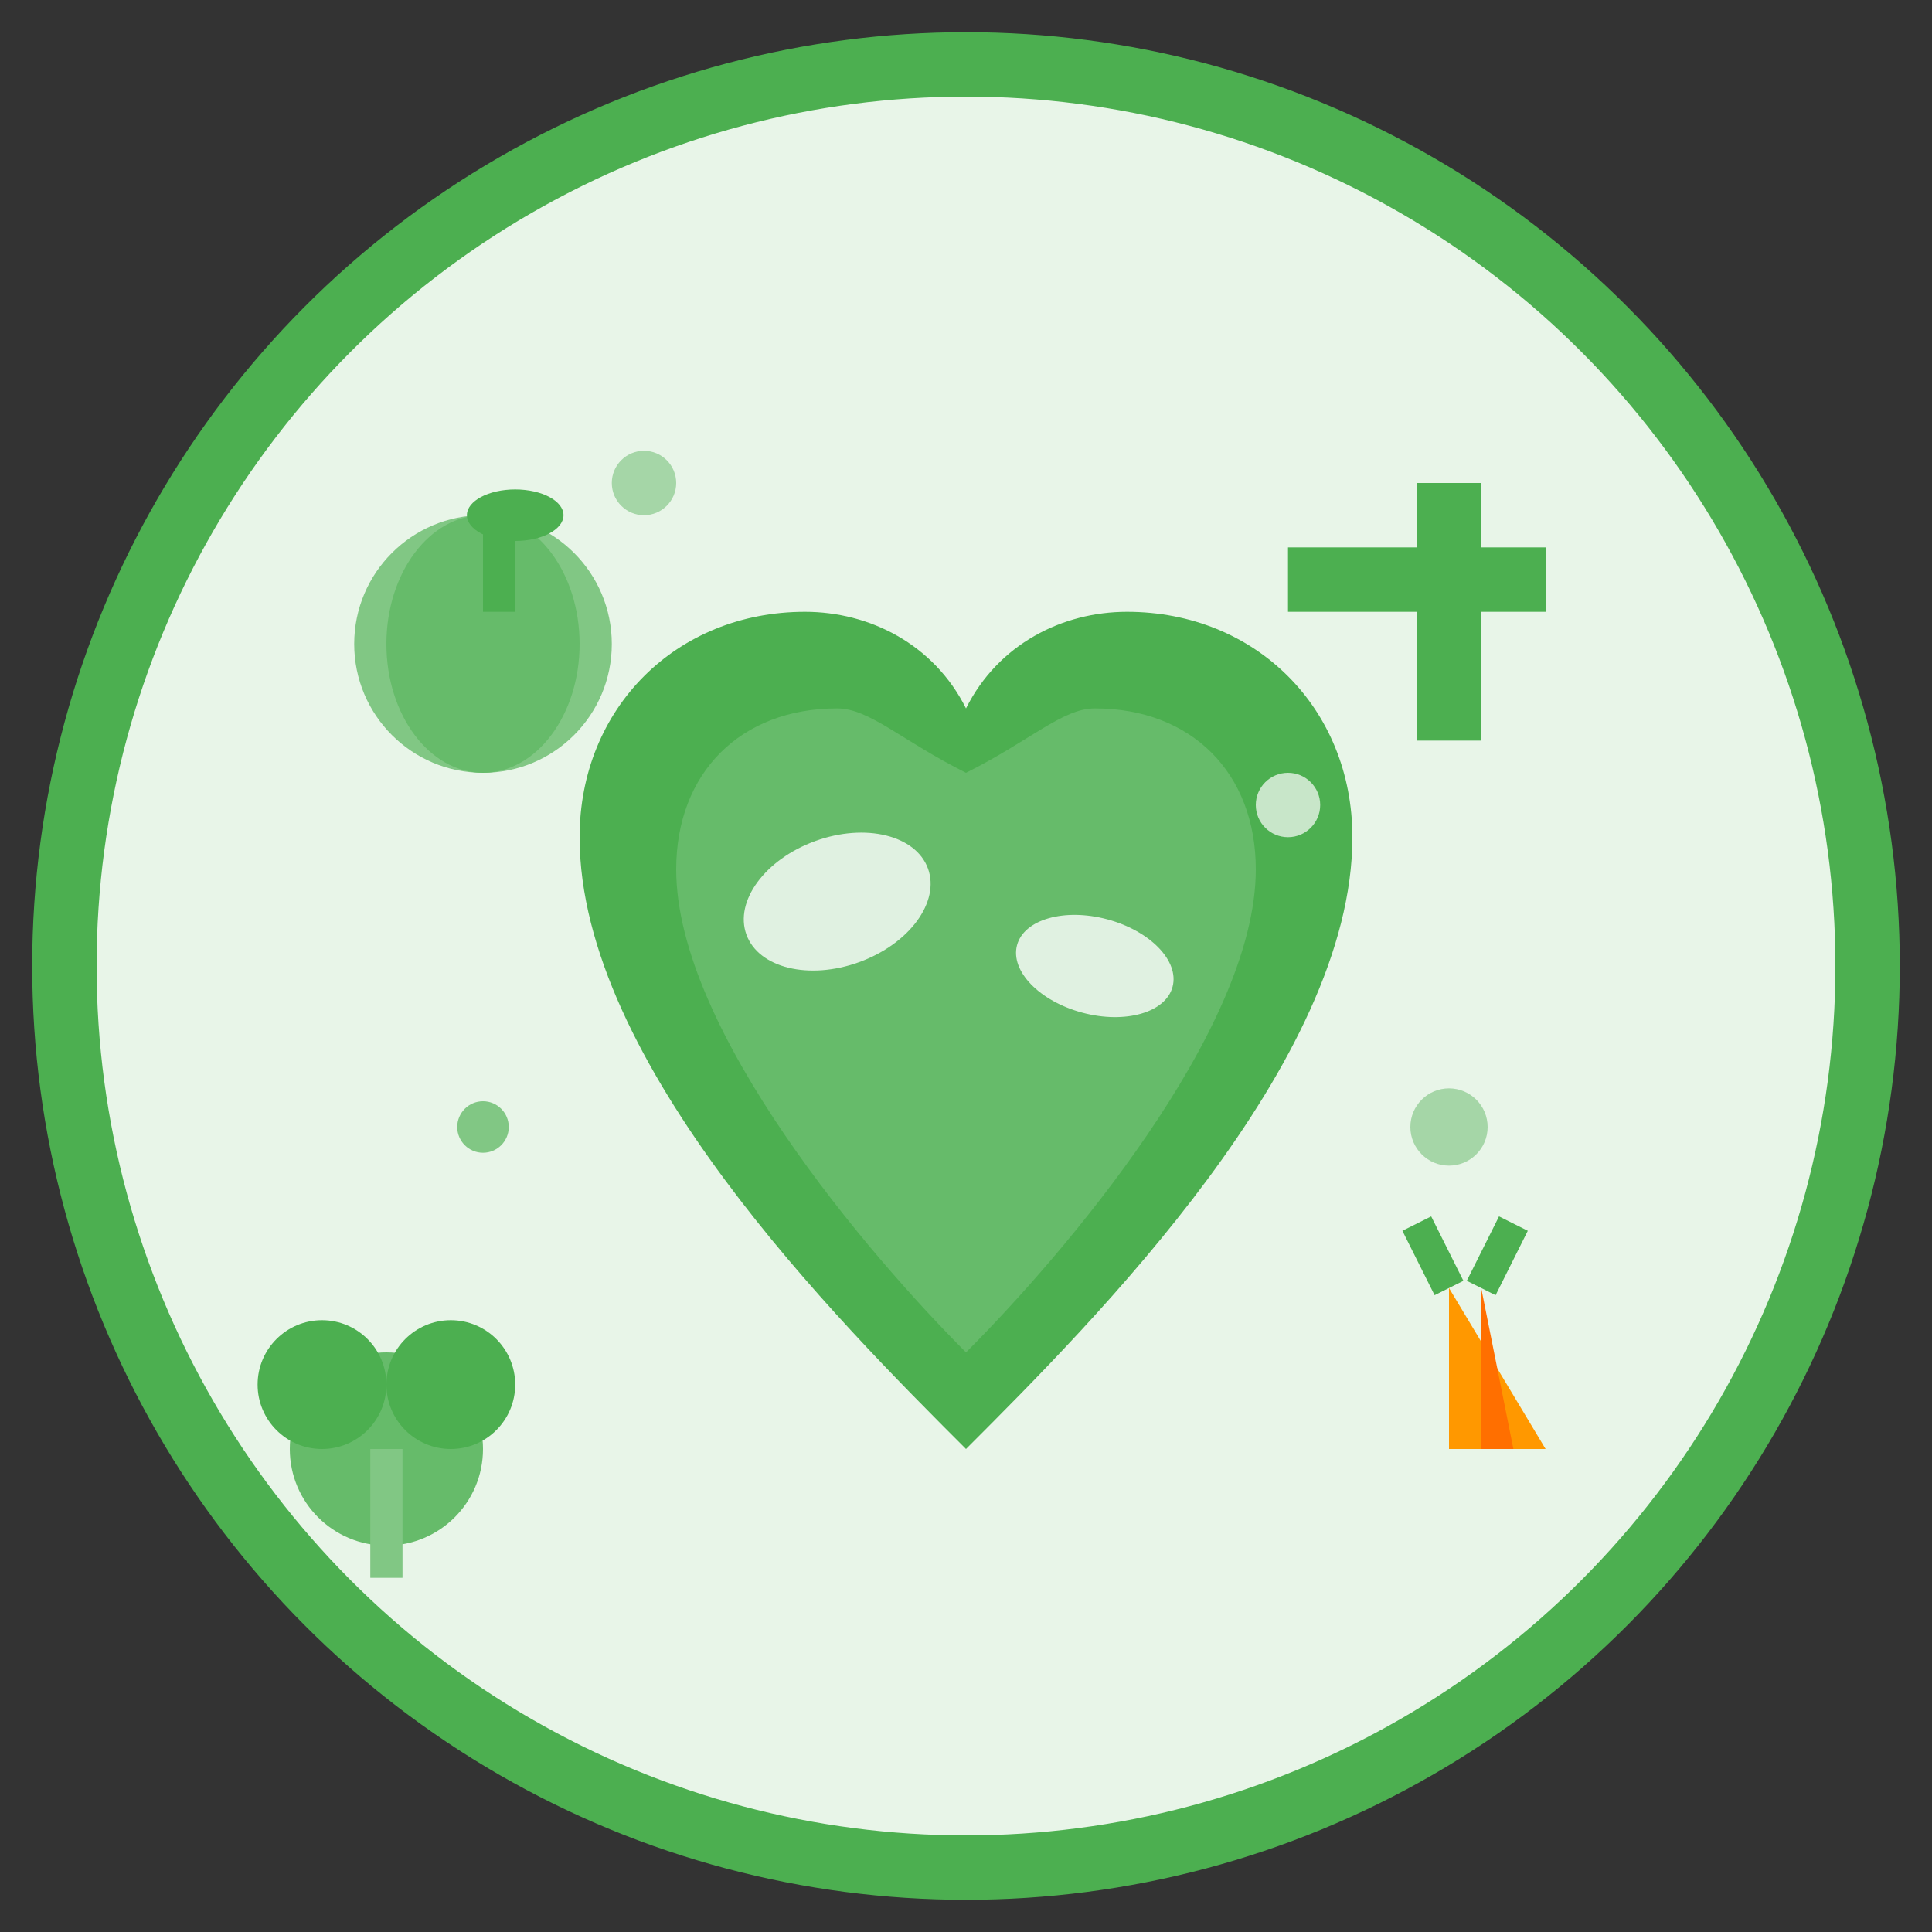 <svg width="60" height="60" viewBox="0 0 60 60" fill="none" xmlns="http://www.w3.org/2000/svg">
  <rect x="0" y="0" width="60" height="60" fill="#333333" stroke="none"/>
  <!-- Background circle -->
  <circle cx="30" cy="30" r="28" fill="#E8F5E8" stroke="#4CAF50" stroke-width="2"/>
  
  <!-- Heart shape (health symbol) -->
  <path d="M30 45 C26 41, 18 33, 18 26 C18 22, 21 19, 25 19 C27 19, 29 20, 30 22 C31 20, 33 19, 35 19 C39 19, 42 22, 42 26 C42 33, 34 41, 30 45 Z" fill="#4CAF50"/>
  
  <!-- Inner heart highlight -->
  <path d="M30 42 C27 39, 21 32, 21 27 C21 24, 23 22, 26 22 C27 22, 28 23, 30 24 C32 23, 33 22, 34 22 C37 22, 39 24, 39 27 C39 32, 33 39, 30 42 Z" fill="#66BB6A"/>
  
  <!-- Leaf elements inside heart -->
  <ellipse cx="26" cy="28" rx="3" ry="2" fill="white" opacity="0.8" transform="rotate(-20 26 28)"/>
  <ellipse cx="34" cy="30" rx="2.5" ry="1.5" fill="white" opacity="0.8" transform="rotate(15 34 30)"/>
  
  <!-- Surrounding healthy elements -->
  <!-- Apple -->
  <circle cx="15" cy="20" r="4" fill="#81C784"/>
  <ellipse cx="15" cy="20" rx="3" ry="4" fill="#66BB6A"/>
  <rect x="15" y="16" width="1" height="3" fill="#4CAF50"/>
  <ellipse cx="16" cy="16" rx="1.5" ry="0.8" fill="#4CAF50"/>
  
  <!-- Carrot -->
  <path d="M45 40 L48 45 L45 45 Z" fill="#FF9800"/>
  <path d="M46 40 L47 45 L46 45 Z" fill="#FF6F00"/>
  <line x1="45" y1="40" x2="44" y2="38" stroke="#4CAF50" stroke-width="1"/>
  <line x1="46" y1="40" x2="47" y2="38" stroke="#4CAF50" stroke-width="1"/>
  
  <!-- Broccoli -->
  <circle cx="12" cy="45" r="3" fill="#66BB6A"/>
  <circle cx="10" cy="43" r="2" fill="#4CAF50"/>
  <circle cx="14" cy="43" r="2" fill="#4CAF50"/>
  <rect x="11.5" y="45" width="1" height="4" fill="#81C784"/>
  
  <!-- Plus sign (medical/health) -->
  <rect x="44" y="15" width="2" height="8" fill="#4CAF50"/>
  <rect x="40" y="17" width="8" height="2" fill="#4CAF50"/>
  
  <!-- Organic sparkles -->
  <circle cx="20" cy="15" r="1" fill="#A5D6A7"/>
  <circle cx="40" cy="25" r="1" fill="#C8E6C9"/>
  <circle cx="15" cy="35" r="0.8" fill="#81C784"/>
  <circle cx="45" cy="35" r="1.2" fill="#A5D6A7"/>
</svg>
